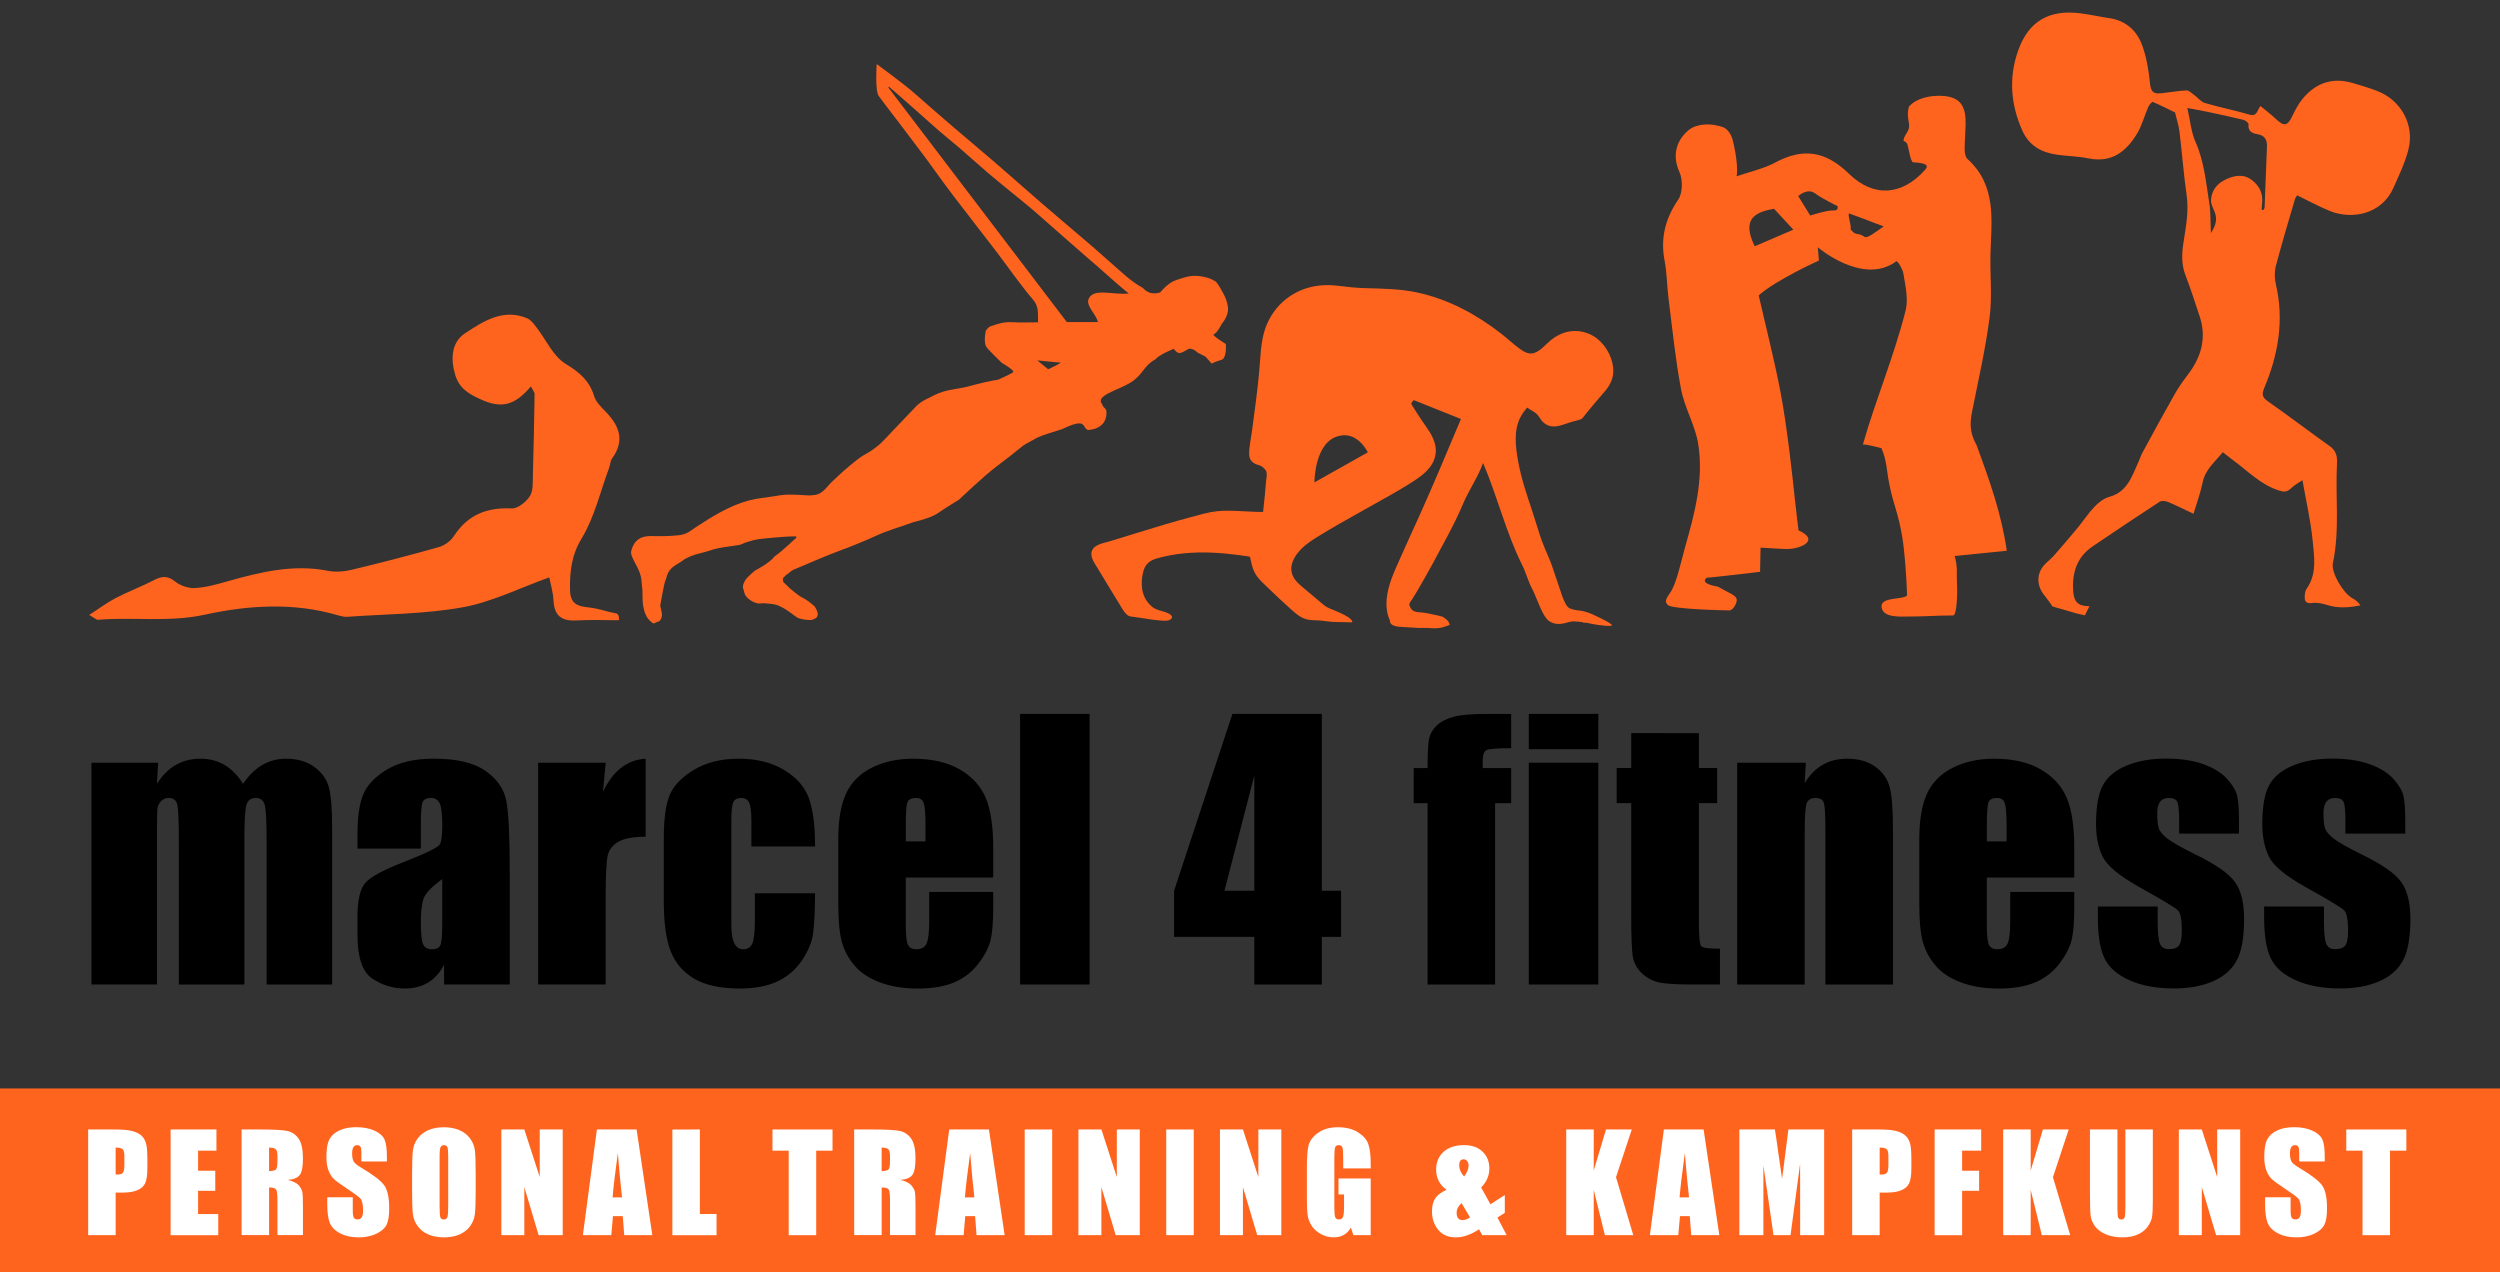<?xml version="1.0" encoding="utf-8"?>
<!-- Generator: Adobe Illustrator 16.0.0, SVG Export Plug-In . SVG Version: 6.00 Build 0)  -->
<!DOCTYPE svg PUBLIC "-//W3C//DTD SVG 1.1//EN" "http://www.w3.org/Graphics/SVG/1.1/DTD/svg11.dtd">
<svg version="1.1" id="Capa_1" xmlns="http://www.w3.org/2000/svg" xmlns:xlink="http://www.w3.org/1999/xlink" x="0px" y="0px"
	 width="198.9px" height="101.2px" viewBox="0 0 198.9 101.2" enable-background="new 0 0 198.9 101.2" xml:space="preserve">
<rect x="0" y="0" width="198.9" height="101.2" fill="#333333" stroke="none"/>
<rect x="0" y="86.599" fill="#FF641F" width="198.9" height="15.071"/>
<g>
	<g>
		<g>
			<defs>
				<rect id="SVGID_1_" x="0" y="1" width="198.9" height="101.204"/>
			</defs>
			<clipPath id="SVGID_2_">
				<use xlink:href="#SVGID_1_"  overflow="visible"/>
			</clipPath>
			<path clip-path="url(#SVGID_2_)" fill="#FF641F" d="M7.097,48.928c0.442,0.247,0.578,0.391,0.7,0.381
				c2.827-0.235,5.644,0.219,8.511-0.407c3.481-0.76,7.094-0.988,10.63,0.066c0.221,0.063,0.461,0.118,0.687,0.104
				c3.066-0.219,6.175-0.212,9.184-0.755c2.319-0.418,4.515-1.53,6.888-2.378c0.095,0.485,0.304,1.148,0.339,1.822
				c0.063,1.172,0.577,1.655,1.772,1.603c1.584-0.071,1.846-0.018,3.433-0.018c0.013-0.096,0.039-0.418-0.187-0.538
				c-1.343-0.266-1.122-0.352-2.478-0.515c-0.911-0.108-1.214-0.539-1.226-1.362c-0.021-1.438,0.102-2.729,0.926-4.093
				c1.021-1.686,1.48-3.713,2.179-5.596c0.094-0.254,0.096-0.565,0.247-0.773c1.038-1.432,0.565-2.612-0.536-3.736
				c-0.351-0.359-0.756-0.758-0.895-1.213c-0.378-1.232-1.157-1.894-2.265-2.568c-1-0.609-1.562-1.928-2.335-2.92
				c-0.209-0.269-0.44-0.588-0.733-0.711c-1.911-0.8-3.479,0.24-4.927,1.188c-1.121,0.73-1.158,2.074-0.798,3.3
				c0.323,1.094,1.077,1.557,2.218,2.045c1.756,0.754,2.729,0.125,3.813-1.108c0.146,0.301,0.291,0.461,0.288,0.619
				c-0.031,2.134-0.071,4.271-0.135,6.404c-0.018,0.575,0.045,1.257-0.234,1.694c-0.297,0.468-0.971,1.013-1.455,0.988
				c-1.976-0.096-3.495,0.509-4.597,2.198c-0.254,0.39-0.737,0.748-1.186,0.875c-2.313,0.656-4.644,1.257-6.982,1.818
				c-0.595,0.142-1.265,0.187-1.861,0.07c-2.741-0.536-5.339,0.091-7.939,0.827c-0.859,0.243-1.738,0.495-2.62,0.546
				c-0.53,0.032-1.187-0.189-1.601-0.526c-0.609-0.494-1.072-0.412-1.689-0.094c-0.985,0.51-2.032,0.899-3.018,1.41
				C8.533,47.929,7.914,48.398,7.097,48.928"/>
		</g>
	</g>
	<g>
		<g>
			<defs>
				<rect id="SVGID_3_" x="0" y="1" width="198.9" height="101.204"/>
			</defs>
			<clipPath id="SVGID_4_">
				<use xlink:href="#SVGID_3_"  overflow="visible"/>
			</clipPath>
			<path clip-path="url(#SVGID_4_)" fill="#FF641F" d="M180.068,16.716c0.037-0.07,0.104-0.141,0.104-0.212
				c0.067-1.618,0.132-3.236,0.188-4.854c0.021-0.549-0.194-0.892-0.788-0.982c-0.4-0.063-0.742-0.236-0.677-0.779
				c0.013-0.105-0.248-0.317-0.414-0.357c-0.969-0.236-1.946-0.441-2.922-0.649c-0.435-0.092-0.869-0.165-1.535-0.29
				c0.236,1.019,0.304,1.929,0.654,2.712c0.698,1.56,0.827,3.223,1.094,4.861c0.117,0.722,0.084,1.469,0.129,2.383
				c0.423-0.659,0.517-1.155,0.287-1.708c-0.123-0.298-0.297-0.621-0.278-0.923c0.041-0.747,0.455-1.294,1.137-1.623
				c0.701-0.339,1.432-0.481,2.098,0.021c0.598,0.451,0.924,1.075,0.828,1.863c-0.021,0.171-0.023,0.344-0.035,0.517
				C179.982,16.7,180.025,16.708,180.068,16.716 M163.295,48.249c-0.186-0.312-0.539-0.734-0.731-0.999
				c-0.524-0.717-0.526-1.599,0.045-2.264c0.24-0.277,0.55-0.497,0.793-0.772c0.642-0.73,1.272-1.471,1.894-2.219
				c0.455-0.553,0.848-1.162,1.34-1.676c0.32-0.335,0.738-0.667,1.174-0.786c1.477-0.405,1.816-1.688,2.35-2.838
				c0.1-0.215,0.164-0.447,0.277-0.652c0.842-1.546,1.678-3.095,2.547-4.625c0.316-0.563,0.693-1.098,1.086-1.613
				c1.063-1.403,1.508-2.921,0.932-4.646c-0.363-1.09-0.711-2.188-1.125-3.26c-0.344-0.89-0.293-1.747-0.149-2.675
				c0.185-1.204,0.422-2.415,0.245-3.665c-0.241-1.693-0.37-3.401-0.575-5.1c-0.058-0.472-0.211-0.93-0.322-1.395
				c-0.01-0.042-0.012-0.106-0.038-0.12c-0.587-0.29-1.171-0.588-1.772-0.838c-0.056-0.021-0.286,0.251-0.358,0.42
				c-0.303,0.694-0.49,1.453-0.877,2.094c-0.863,1.431-2.023,2.362-3.868,1.981c-0.825-0.171-1.685-0.174-2.521-0.296
				c-1.229-0.178-2.207-0.71-2.746-1.918c-0.939-2.1-1.091-4.26-0.318-6.404c0.836-2.32,2.48-3.234,4.923-2.926
				c0.774,0.098,1.539,0.274,2.313,0.386c1.295,0.188,2.172,0.97,2.6,2.117c0.363,0.977,0.537,2.044,0.641,3.087
				c0.06,0.612,0.255,0.833,0.812,0.779c0.695-0.068,1.388-0.198,2.082-0.233c0.195-0.009,0.412,0.211,0.603,0.35
				c0.297,0.214,0.55,0.557,0.875,0.654c1.164,0.346,2.362,0.571,3.526,0.919c0.646,0.193,0.613-0.361,0.89-0.681
				c0.438,0.366,0.884,0.7,1.284,1.081c0.583,0.553,0.873,0.497,1.222-0.229c0.233-0.485,0.485-0.981,0.822-1.396
				c1.026-1.262,2.344-1.754,3.944-1.304c0.668,0.188,1.332,0.394,1.979,0.638c1.938,0.729,3.037,2.717,2.507,4.722
				c-0.275,1.039-0.75,2.031-1.191,3.019c-0.944,2.099-3.305,2.523-5.035,1.824c-0.881-0.358-1.721-0.817-2.616-1.249
				c-0.052,0.084-0.14,0.182-0.171,0.294c-0.518,1.771-1.053,3.537-1.521,5.319c-0.117,0.456-0.111,0.99-0.004,1.451
				c0.676,2.873,0.196,5.613-0.925,8.271c-0.229,0.544-0.122,0.766,0.337,1.087c1.651,1.151,3.256,2.378,4.896,3.547
				c0.479,0.341,0.59,0.799,0.561,1.305c-0.147,2.662,0.235,5.343-0.329,7.99c-0.162,0.756,0.846,2.424,1.547,2.786
				c0.244,0.125,0.459,0.311,0.646,0.57c-0.907,0.181-1.764,0.251-2.629-0.023c-0.383-0.12-0.813-0.218-1.198-0.163
				c-0.521,0.075-0.628-0.156-0.605-0.564c0.01-0.189,0.041-0.41,0.145-0.559c0.849-1.202,0.607-2.564,0.482-3.857
				c-0.156-1.584-0.521-3.148-0.809-4.79c-0.241,0.166-0.622,0.361-0.913,0.648c-0.296,0.288-0.534,0.3-0.916,0.184
				c-1.487-0.46-2.526-1.577-3.731-2.456c-0.242-0.179-0.476-0.369-0.779-0.604c-0.627,0.775-1.393,1.372-1.604,2.409
				c-0.168,0.818-0.461,1.608-0.725,2.491c-0.767-0.36-1.4-0.683-2.06-0.954c-0.188-0.077-0.492-0.1-0.646,0.001
				c-1.781,1.164-3.554,2.348-5.314,3.541c-1.271,0.859-1.654,2.127-1.554,3.58c0.063,0.876,0.423,1.186,1.296,1.186l-0.365,0.725
				l-0.637-0.143L163.295,48.249z"/>
		</g>
	</g>
	<g>
		<g>
			<defs>
				<rect id="SVGID_5_" x="0" y="1" width="198.9" height="101.204"/>
			</defs>
			<clipPath id="SVGID_6_">
				<use xlink:href="#SVGID_5_"  overflow="visible"/>
			</clipPath>
			<path clip-path="url(#SVGID_6_)" fill="#FF641F" d="M104.575,38.378l4.25-2.389c0,0-0.785-1.654-2.244-1.318
				C104.563,35.082,104.575,38.378,104.575,38.378 M110.588,49.417c0-0.059-0.028-0.098-0.053-0.153
				c-0.07-0.167-0.122-0.34-0.16-0.517c-0.071-0.355-0.083-0.721-0.051-1.081c0.1-1.124,0.592-2.161,1.043-3.179
				c0.486-1.098,0.986-2.187,1.482-3.278c1.18-2.603,2.271-5.242,3.385-7.875c-0.955-0.382-1.91-0.764-2.866-1.146l-0.744-0.299
				c-0.168-0.066-0.163-0.07-0.265,0.079c-0.102,0.144-0.104,0.144-0.008,0.289c0.246,0.383,0.481,0.774,0.737,1.151
				c0.445,0.657,0.972,1.273,1.114,2.079c0.108,0.607-0.064,1.195-0.438,1.681c-0.371,0.483-0.873,0.837-1.383,1.165
				c-0.615,0.4-1.254,0.766-1.893,1.13c-1.306,0.743-2.625,1.461-3.927,2.21c-0.65,0.375-1.297,0.757-1.935,1.154
				c-0.528,0.33-1.032,0.715-1.415,1.213c-0.302,0.395-0.531,0.885-0.465,1.393c0.081,0.612,0.559,1.008,1.004,1.38
				c0.539,0.446,1.071,0.903,1.609,1.35c0.233,0.195,0.573,0.296,0.847,0.416c0.366,0.16,0.744,0.316,1.078,0.537
				c0.103,0.066,0.506,0.413,0.189,0.396c-0.662-0.029-1.338,0.008-1.996-0.094c-0.361-0.056-0.729-0.068-1.092-0.082
				c-0.717-0.023-1.162-0.405-1.676-0.864c-0.553-0.497-1.101-1-1.632-1.52c-0.467-0.456-1.063-0.928-1.322-1.542
				c-0.132-0.306-0.202-0.635-0.272-0.96c-0.023-0.111,0.005-0.153-0.118-0.172c-0.084-0.014-0.169-0.027-0.254-0.039
				c-0.171-0.026-0.343-0.05-0.513-0.073c-0.718-0.097-1.438-0.168-2.162-0.199c-1.479-0.063-2.968,0.055-4.396,0.46
				c-0.528,0.151-0.896,0.425-1.059,0.967c-0.148,0.492-0.188,1.062-0.094,1.567c0.098,0.527,0.376,0.99,0.792,1.327
				c0.301,0.243,0.669,0.288,1.027,0.408c0.174,0.058,0.726,0.269,0.47,0.542c-0.193,0.207-0.658,0.141-0.903,0.122
				c-0.476-0.035-0.948-0.114-1.419-0.188c-0.224-0.034-0.446-0.068-0.671-0.096c-0.217-0.026-0.38-0.03-0.547-0.192
				c-0.243-0.235-0.405-0.554-0.582-0.839c-0.192-0.311-0.384-0.622-0.572-0.934c-0.396-0.65-0.788-1.303-1.183-1.953
				c-0.229-0.376-0.605-0.878-0.417-1.346c0.202-0.508,0.927-0.602,1.378-0.737c1.446-0.438,2.888-0.896,4.337-1.326
				c0.724-0.215,1.449-0.422,2.18-0.615c0.674-0.18,1.358-0.389,2.054-0.462c0.646-0.067,1.293-0.038,1.938-0.005
				c0.367,0.02,0.733,0.04,1.103,0.052c0.18,0.005,0.354,0.011,0.532,0.012c0.129,0,0.093-0.024,0.104-0.135
				c0.006-0.069,0.016-0.14,0.021-0.21c0.072-0.688,0.148-1.373,0.197-2.063c0.021-0.274,0.134-0.687-0.039-0.925
				c-0.125-0.175-0.332-0.347-0.543-0.399c-0.447-0.11-0.748-0.368-0.758-0.846c-0.011-0.621,0.143-1.265,0.225-1.877
				c0.208-1.535,0.415-3.072,0.564-4.614c0.118-1.224,0.098-2.483,0.534-3.65c0.681-1.808,2.267-3.055,4.185-3.285
				c0.518-0.063,1.039-0.056,1.555,0.009c0.719,0.089,1.425,0.169,2.148,0.188c1.401,0.039,2.789,0.052,4.166,0.348
				c2.461,0.528,4.703,1.74,6.678,3.278c0.509,0.397,0.979,0.847,1.506,1.225c0.328,0.236,0.71,0.447,1.122,0.303
				c0.512-0.179,0.875-0.646,1.276-0.984c0.373-0.312,0.808-0.553,1.277-0.675c0.856-0.222,1.77-0.019,2.46,0.532
				c0.765,0.609,1.314,1.682,1.269,2.669c-0.024,0.577-0.306,1.088-0.674,1.52c-0.416,0.487-0.841,0.963-1.242,1.462
				c-0.125,0.155-0.252,0.311-0.377,0.465c-0.099,0.122-0.174,0.266-0.328,0.308c-0.288,0.079-0.577,0.152-0.862,0.242
				c-0.494,0.155-1.002,0.398-1.531,0.281c-0.238-0.055-0.447-0.187-0.615-0.362c-0.188-0.196-0.285-0.457-0.492-0.632
				c-0.225-0.189-0.498-0.307-0.732-0.479c-0.196,0.226-0.375,0.471-0.516,0.735c-0.575,1.085-0.407,2.377-0.2,3.537
				c0.239,1.339,0.675,2.627,1.106,3.913c0.217,0.649,0.408,1.307,0.621,1.958c0.211,0.654,0.489,1.285,0.762,1.917
				c0.262,0.608,0.392,1.152,0.627,1.771c0.166,0.438,0.531,1.898,0.951,2.119c0.401,0.213,0.826,0.164,1.246,0.282
				c0.416,0.117,0.813,0.308,1.198,0.5c0.322,0.16,0.681,0.322,0.954,0.557c0.082,0.117-0.471,0.076-0.511,0.073
				c-0.35-0.03-0.695-0.084-1.039-0.142c-0.2-0.032-0.385-0.102-0.576-0.104c-0.028,0-0.206,0.014-0.202-0.046
				c-0.146-0.009-0.295-0.026-0.439-0.042c-0.248-0.027-0.479-0.023-0.717,0.051c-0.521,0.164-1.047,0.233-1.521-0.096
				c-0.498-0.345-0.872-1.56-1.271-2.422c-0.373-0.642-0.529-1.354-0.859-2.019c-1.305-2.61-1.975-5.462-3.12-8.138
				c-0.416,1.163-1.142,2.175-1.617,3.31c-0.349,0.831-0.755,1.642-1.176,2.438c-0.802,1.513-1.609,3.026-2.48,4.498
				c-0.117,0.194-0.234,0.388-0.354,0.58c-0.091,0.144-0.288,0.348-0.222,0.529c0.142,0.388,0.349,0.496,0.752,0.524
				c0.521,0.035,1.004,0.148,1.513,0.263c0.021,0.005,0.223,0.06,0.354,0.091c0.236,0.134,0.328,0.243,0.422,0.323
				c0.063,0.063,0.084,0.145,0.125,0.224c0.06,0.11,0.006,0.118-0.104,0.159c-0.226,0.084-0.455,0.158-0.693,0.193
				c-0.285,0.041-0.574,0.027-0.861,0.002c-0.258-0.021-0.514,0-0.772-0.006c-0.439-0.011-0.882-0.063-1.32-0.078
				C111.279,49.875,110.588,49.832,110.588,49.417"/>
		</g>
	</g>
	<g>
		<g>
			<defs>
				<rect id="SVGID_7_" x="0" y="1" width="198.9" height="101.204"/>
			</defs>
			<clipPath id="SVGID_8_">
				<use xlink:href="#SVGID_7_"  overflow="visible"/>
			</clipPath>
			<path clip-path="url(#SVGID_8_)" fill="#FF641F" d="M144.02,17.146c0,0,1.396-0.442,1.847-0.401
				c0.452,0.04,0.325-0.351,0.325-0.351s-1.155-0.545-1.78-1.008c-0.627-0.463-1.347,0.216-1.347,0.216L144.02,17.146z
				 M147.113,16.98c-0.15,0.1,0.25,1.139,0.1,1.237c0.507,0.653,0.501,0.19,1.148,0.636c0.187,0.128,0.863-0.378,1.504-0.845
				C149.074,17.729,148.326,17.413,147.113,16.98 M139.605,19.594c1.031-0.443,2.02-0.867,3.076-1.321
				c-0.604-0.65-1.072-1.156-1.539-1.664C139.633,16.874,138.537,17.413,139.605,19.594 M153.123,13.551
				c0.244-0.271,0.435-0.563-0.911-0.64c-0.229-0.015-0.382-1.338-0.496-1.506c-0.109-0.161-0.162-0.101-0.275-0.224
				c0.056-0.429,0.3-0.539,0.425-0.958c0.122-0.419-0.236-0.957,0.012-1.739c0.67-0.803,2.264-1.01,3.246-0.771
				c1.52,0.37,1.261,1.932,1.216,3.205c-0.021,0.588-0.132,1.435,0.192,1.73c2.358,2.143,1.899,4.891,1.829,7.58
				c-0.041,1.67,0.146,3.363-0.067,5.007c-0.32,2.494-0.887,4.957-1.379,7.428c-0.193,0.98-0.242,1.71,0.354,2.78
				c1.013,2.785,1.946,5.346,2.392,8.372c-1.822,0.191-2.326,0.229-4.146,0.42c0.268,1.021,0.125,1.263,0.188,2.311
				c0.031,0.554-0.002,2.421-0.313,2.42c-1.359-0.002-2.25,0.093-3.658,0.085c-0.521-0.002-1.93,0.119-2.035-0.748
				c-0.105-0.867,1.809-0.559,2.031-0.942c-0.059-1.632-0.189-3.438-0.389-4.662c-0.288-1.794-0.706-2.567-1.033-4.212
				c-0.197-0.984-0.197-1.891-0.619-2.83c0,0-1.275-0.345-1.477-0.287c1.059-3.701,2.449-6.926,3.399-10.653
				c0.236-0.927-0.02-2.005-0.183-2.992c-0.043-0.257-0.438-1.026-0.571-0.929c-2.638,1.952-6.231-1.123-6.231-1.123l0.088,1.056
				c0,0-3.392,1.526-4.791,2.77c0.535,2.345,1.213,4.992,1.731,7.671c0.537,2.771,0.992,7.058,1.127,8.37
				c0.138,1.312,0.313,2.659,0.313,2.659c1.773,0.782,0.13,1.526-1.053,1.479c-0.623-0.024-1.241-0.068-1.969-0.109
				c-0.016,0.722-0.025,1.279-0.039,1.924c-1.365,0.144-4.553,0.558-4.233,0.444c0.319-0.112-1.011,0.405,0.87,0.735
				c1.191,0.683,1.703,0.73,1.443,1.35s-0.584,0.54-0.584,0.54s-4.758-0.079-4.863-0.463c-0.032-0.118-0.352-0.174,0.187-0.898
				c0.534-0.727,0.905-2.578,1.192-3.588c0.773-2.712,1.521-5.462,1.066-8.297c-0.238-1.479-1.078-2.858-1.361-4.338
				c-0.461-2.412-0.697-4.868-1.008-7.308c-0.123-0.963-0.115-1.948-0.299-2.897c-0.351-1.81,0.039-3.367,1.082-4.899
				c0.357-0.527,0.369-1.582,0.092-2.192c-0.646-1.417-0.156-2.634,0.783-3.368c0.609-0.478,1.791-0.566,2.803-0.146
				c0.441,0.271,0.615,0.835,0.615,0.835s0.533,1.948,0.348,3.024c0.928-0.323,2.203-0.625,3.023-1.069
				c2.225-1.209,4.022-0.978,5.914,0.863C149.094,15.762,151.342,15.528,153.123,13.551"/>
		</g>
	</g>
	<g>
		<g>
			<defs>
				<rect id="SVGID_9_" x="0" y="1" width="198.9" height="101.204"/>
			</defs>
			<clipPath id="SVGID_10_">
				<use xlink:href="#SVGID_9_"  overflow="visible"/>
			</clipPath>
			<path clip-path="url(#SVGID_10_)" fill="#FF641F" d="M82.528,28.67l0.864,0.712c0,0,1.172-0.544,0.968-0.541
				C84.156,28.844,82.528,28.67,82.528,28.67 M89.805,23.35c-0.37-0.274-1.842-1.578-1.972-1.697
				c-0.438-0.401-0.896-0.78-1.345-1.172c-0.822-0.719-1.643-1.438-2.465-2.159c-0.665-0.583-1.324-1.175-1.995-1.749
				c-0.53-0.451-1.078-0.879-1.615-1.32c-0.642-0.528-1.288-1.05-1.92-1.591c-0.717-0.614-1.416-1.255-2.132-1.871
				c-0.517-0.445-1.052-0.865-1.568-1.312c-0.563-0.484-1.113-0.988-1.671-1.481c-0.508-0.45-1.018-0.899-1.528-1.348
				c-0.289-0.253-0.579-0.503-0.869-0.755c-0.018,0.021-0.034,0.041-0.053,0.063c4.731,6.217,9.462,12.434,14.204,18.664h2.479
				c-0.152-0.652-1.01-1.313-0.728-1.879C87.054,22.893,88.528,23.489,89.805,23.35 M69.75,5.097c0,0,2.156,1.573,3.023,2.339
				c1.066,0.943,2.144,1.874,3.223,2.801c1.087,0.934,2.189,1.848,3.274,2.784c1.234,1.067,2.454,2.156,3.689,3.222
				c1.317,1.137,2.651,2.25,3.971,3.387c0.909,0.786,1.796,1.605,2.712,2.385c0.399,0.34,0.919,0.708,1.283,0.891
				c0.604,0.696,1.383,0.354,1.383,0.354s0.613-0.771,1.273-0.977c0.66-0.206,1.136-0.421,1.888-0.308
				c0.485,0.072,0.799,0.14,1.227,0.41c0.212,0.134,0.662,1.028,0.662,1.028s0.287,0.481,0.343,1.105
				c0.057,0.623-0.493,1.24-0.493,1.24s-0.385,0.764-0.63,0.827s0.95,0.785,0.95,0.785s0.097,1.141-0.36,1.263
				c-0.456,0.123-0.771,0.295-0.771,0.295l-0.481-0.554l-0.652-0.33c0,0-0.254-0.304-0.646-0.304
				c-0.222,0.071-0.415,0.29-0.757,0.348c-0.213,0.035-0.474-0.333-0.474-0.333s-1.078,0.402-1.5,0.861
				c-0.891,0.47-0.944,1.203-1.938,1.821c-0.995,0.616-2.892,1.04-2.245,1.744c0,0.183,0.301,0.337,0.316,0.488
				c0.108,1.092-0.713,1.503-1.456,1.545c-0.527-0.188-0.016-1.057-2.082-0.063c-1.603,0.479-1.94,0.648-2.104,0.748
				c-0.265,0.163-0.615,0.31-0.992,0.566c-0.567,0.462-1.176,0.95-2.163,1.694c-0.986,0.743-2.915,2.588-2.915,2.588
				s-1.095,0.664-1.717,1.097c-0.555,0.386-1.893,0.69-1.893,0.69s-1.022,0.36-1.535,0.525c-0.423,0.137-1.13,0.401-1.526,0.596
				c-0.417,0.206-2.2,0.94-2.731,1.119c-0.669,0.228-3.445,1.404-3.768,1.552s-0.418,0.359-0.567,0.39
				c-0.281,0.312-0.29,0.205-0.278,0.453c0.011,0.192,0.144,0.226,0.277,0.373c0.215,0.236,0.469,0.435,0.717,0.632
				c0.177,0.142,0.363,0.279,0.563,0.379c0.309,0.154,0.675,0.42,0.968,0.702c0.556,0.864,0.017,0.976-0.277,1.078
				c-0.43-0.008-0.653-0.045-1.052-0.163c-0.189-0.146-0.354-0.218-0.507-0.363c-0.407-0.289-0.648-0.458-1.098-0.646
				c-0.207-0.075-0.5-0.133-0.857-0.143c-0.22-0.051-0.366-0.009-0.687-0.001c-0.715-0.139-1.076-0.642-1.108-0.823
				c-0.073-0.404-0.263-0.462,0.048-1.006c0.172-0.302,0.811-0.808,0.811-0.808s1.137-0.571,1.538-1.115
				c0.65-0.433,1.568-1.373,1.743-1.488c-0.032-0.064-0.043-0.106-0.053-0.106c-0.959,0-2.767,0.19-3.047,0.237
				c-0.281,0.047-1.034,0.255-1.259,0.383c-0.067,0.037-0.147,0.055-0.224,0.067c-0.744,0.134-1.513,0.172-2.225,0.414
				c-0.808,0.275-1.229,0.256-2.073,0.701c-0.079,0.072-0.318,0.229-0.73,0.481c-0.411,0.252-0.635,0.542-0.76,1.059
				c-0.047,0.193-0.063,0.073-0.18,0.609c-0.115,0.535-0.178,0.928-0.293,1.554c0.108,0.443,0.142,0.756,0.142,0.756
				s-0.035,0.484-0.347,0.543c-0.309,0.06-0.219,0.322-0.683-0.16c-0.466-0.479-0.52-1.43-0.521-1.794
				c-0.003-0.982-0.007-0.353-0.083-1.344c-0.076-0.992-0.952-1.827-0.813-2.351c0.176-0.667,0.555-1.169,1.526-1.176
				c0.458-0.003,0.917,0.021,1.374-0.006c0.564-0.034,1.145-0.01,1.665-0.312c0.199-0.116,0.384-0.264,0.578-0.391
				c1.319-0.862,2.656-1.694,4.16-2.11c0.627-0.174,1.281-0.23,1.925-0.329c0.41-0.063,0.823-0.144,1.235-0.15
				c0.572-0.009,1.146,0.046,1.72,0.067c0.106,0.004,0.213-0.025,0.32-0.03c0.735-0.031,1.067-0.71,1.553-1.144
				c0.294-0.264,0.572-0.547,0.871-0.804c0.413-0.354,0.827-0.709,1.262-1.028c0.304-0.225,0.655-0.373,0.963-0.593
				c0.312-0.22,0.618-0.46,0.888-0.737c0.89-0.917,1.753-1.865,2.646-2.78c0.217-0.221,0.493-0.39,0.765-0.532
				c0.443-0.229,0.894-0.467,1.363-0.611c0.518-0.159,1.061-0.215,1.591-0.321c0.22-0.044,0.438-0.094,0.651-0.158
				c0.448-0.136,1.863-0.458,2.124-0.47c0.749-0.348,1.015-0.461,1.197-0.595c0.182-0.136-0.888-0.741-0.888-0.741
				s-1.255-1.19-1.283-1.358c-0.173-0.439,0.003-1.211,0.003-1.211s0.207-0.284,0.346-0.334c0.561-0.204,1.124-0.379,1.737-0.338
				c0.672,0.045,1.348,0.01,2.072,0.01c-0.03-0.639,0.104-1.218-0.399-1.806c-1.031-1.208-1.94-2.54-2.911-3.813
				c-1.132-1.48-2.277-2.95-3.413-4.429c-0.96-1.249-1.808-2.505-2.768-3.755c-1.052-1.408-2.358-3.108-2.643-3.48
				c-0.284-0.37-0.373-0.507-0.535-0.718C69.599,7.231,69.75,5.097,69.75,5.097"/>
		</g>
	</g>
</g>
<g>
	<path fill="#FFFFFF" d="M7.014,89.862h2.201c0.596,0,1.054,0.047,1.374,0.141c0.32,0.095,0.562,0.229,0.723,0.404
		c0.161,0.178,0.27,0.391,0.327,0.643c0.057,0.25,0.085,0.64,0.085,1.164v0.732c0,0.537-0.056,0.928-0.166,1.174
		c-0.111,0.245-0.314,0.437-0.61,0.564c-0.296,0.133-0.683,0.197-1.16,0.197H9.201v3.387H7.015L7.014,89.862L7.014,89.862z
		 M9.2,91.302v2.139c0.063,0.004,0.116,0.006,0.161,0.006c0.201,0,0.34-0.051,0.418-0.147c0.078-0.1,0.117-0.305,0.117-0.615v-0.689
		c0-0.287-0.045-0.475-0.135-0.561C9.67,91.345,9.483,91.302,9.2,91.302z"/>
	<path fill="#FFFFFF" d="M13.574,89.862h3.646v1.684h-1.46v1.595h1.366v1.599H15.76v1.85h1.604v1.684h-3.791L13.574,89.862
		L13.574,89.862z"/>
</g>
<g>
	<path fill="#FFFFFF" d="M19.221,89.862h1.547c1.031,0,1.729,0.04,2.095,0.119c0.365,0.08,0.663,0.283,0.893,0.609
		c0.23,0.326,0.346,0.85,0.346,1.564c0,0.653-0.082,1.094-0.244,1.317c-0.163,0.227-0.483,0.36-0.96,0.405
		c0.433,0.106,0.724,0.25,0.873,0.431c0.147,0.182,0.241,0.347,0.276,0.496c0.037,0.149,0.056,0.565,0.056,1.243v2.218h-2.03v-2.793
		c0-0.449-0.036-0.729-0.106-0.836s-0.257-0.16-0.558-0.16v3.789h-2.187V89.862z M21.407,91.302v1.868
		c0.246,0,0.418-0.034,0.517-0.103c0.1-0.067,0.148-0.286,0.148-0.657V91.95c0-0.268-0.047-0.44-0.143-0.525
		C21.833,91.343,21.66,91.302,21.407,91.302z"/>
	<path fill="#FFFFFF" d="M30.782,92.406h-2.03v-0.622c0-0.291-0.025-0.477-0.078-0.557c-0.052-0.08-0.138-0.119-0.259-0.119
		c-0.132,0-0.23,0.055-0.299,0.16c-0.068,0.107-0.101,0.271-0.101,0.488c0,0.279,0.038,0.492,0.113,0.635
		c0.072,0.143,0.278,0.313,0.618,0.514c0.974,0.578,1.586,1.053,1.839,1.422c0.252,0.371,0.379,0.969,0.379,1.793
		c0,0.599-0.069,1.039-0.21,1.323c-0.14,0.282-0.41,0.521-0.813,0.714c-0.401,0.191-0.869,0.288-1.402,0.288
		c-0.585,0-1.084-0.11-1.498-0.333c-0.414-0.221-0.685-0.503-0.813-0.846c-0.128-0.344-0.192-0.83-0.192-1.459v-0.551h2.03v1.021
		c0,0.313,0.029,0.52,0.086,0.605c0.057,0.091,0.158,0.136,0.304,0.136s0.253-0.058,0.324-0.172
		c0.071-0.113,0.106-0.283,0.106-0.509c0-0.493-0.067-0.817-0.202-0.971c-0.14-0.152-0.479-0.406-1.023-0.764
		c-0.543-0.359-0.904-0.622-1.08-0.784c-0.177-0.163-0.323-0.388-0.438-0.677c-0.116-0.286-0.174-0.652-0.174-1.1
		c0-0.646,0.081-1.115,0.246-1.412c0.165-0.299,0.431-0.531,0.798-0.699c0.366-0.168,0.81-0.252,1.329-0.252
		c0.567,0,1.052,0.093,1.451,0.275c0.4,0.184,0.665,0.414,0.794,0.692c0.13,0.276,0.195,0.752,0.195,1.42L30.782,92.406
		L30.782,92.406z"/>
	<path fill="#FFFFFF" d="M37.845,94.784c0,0.846-0.021,1.443-0.061,1.795c-0.04,0.353-0.165,0.672-0.374,0.963
		s-0.492,0.515-0.849,0.67c-0.356,0.156-0.771,0.233-1.246,0.233c-0.45,0-0.854-0.073-1.212-0.222
		c-0.358-0.146-0.646-0.367-0.864-0.662c-0.218-0.293-0.348-0.613-0.39-0.961c-0.042-0.346-0.063-0.951-0.063-1.816v-1.438
		c0-0.846,0.021-1.443,0.061-1.795c0.04-0.353,0.165-0.672,0.374-0.963s0.491-0.516,0.849-0.672
		c0.356-0.154,0.771-0.232,1.246-0.232c0.45,0,0.854,0.074,1.212,0.222s0.646,0.368,0.865,0.662
		c0.219,0.294,0.348,0.614,0.389,0.961c0.042,0.347,0.063,0.95,0.063,1.817L37.845,94.784L37.845,94.784z M35.659,92.022
		c0-0.393-0.021-0.643-0.064-0.752c-0.044-0.107-0.133-0.162-0.268-0.162c-0.114,0-0.202,0.044-0.262,0.133
		c-0.062,0.088-0.091,0.35-0.091,0.781v3.925c0,0.487,0.02,0.789,0.06,0.903c0.04,0.113,0.132,0.172,0.278,0.172
		c0.147,0,0.244-0.064,0.286-0.197c0.042-0.132,0.062-0.445,0.062-0.938L35.659,92.022L35.659,92.022z"/>
</g>
<g>
	<path fill="#FFFFFF" d="M44.769,89.862v8.406h-1.916l-1.138-3.821v3.821h-1.827v-8.406h1.827l1.227,3.785v-3.785H44.769z"/>
	<path fill="#FFFFFF" d="M50.648,89.862l1.25,8.406h-2.234l-0.117-1.512h-0.781l-0.132,1.512h-2.26l1.115-8.406H50.648z
		 M49.489,95.267c-0.11-0.951-0.222-2.129-0.333-3.53c-0.223,1.61-0.362,2.786-0.419,3.53H49.489z"/>
</g>
<g>
	<path fill="#FFFFFF" d="M55.681,89.862v6.725h1.328v1.683h-3.515v-8.405L55.681,89.862L55.681,89.862z"/>
</g>
<g>
	<path fill="#FFFFFF" d="M66.235,89.862v1.684h-1.298v6.724h-2.187v-6.724h-1.292v-1.684H66.235z"/>
</g>
<g>
	<path fill="#FFFFFF" d="M67.957,89.862h1.547c1.032,0,1.73,0.04,2.096,0.119c0.364,0.08,0.663,0.283,0.893,0.609
		c0.23,0.326,0.345,0.85,0.345,1.564c0,0.653-0.082,1.094-0.244,1.317c-0.162,0.227-0.482,0.36-0.96,0.405
		c0.434,0.106,0.725,0.25,0.873,0.431c0.148,0.182,0.241,0.347,0.277,0.496c0.037,0.149,0.055,0.565,0.055,1.243v2.218h-2.029
		v-2.793c0-0.449-0.036-0.729-0.106-0.836c-0.071-0.106-0.257-0.16-0.558-0.16v3.789h-2.187L67.957,89.862L67.957,89.862z
		 M70.143,91.302v1.868c0.246,0,0.418-0.034,0.517-0.103c0.099-0.067,0.148-0.286,0.148-0.657V91.95c0-0.268-0.047-0.44-0.144-0.525
		C70.569,91.343,70.395,91.302,70.143,91.302z"/>
</g>
<g>
	<path fill="#FFFFFF" d="M78.679,89.862l1.25,8.406h-2.234l-0.117-1.512h-0.782l-0.131,1.512h-2.26l1.115-8.406H78.679z
		 M77.52,95.267c-0.11-0.951-0.223-2.129-0.333-3.53c-0.224,1.61-0.362,2.786-0.419,3.53H77.52z"/>
</g>
<g>
	<path fill="#FFFFFF" d="M83.711,89.862v8.406h-2.186v-8.406H83.711z"/>
</g>
<g>
	<path fill="#FFFFFF" d="M90.681,89.862v8.406h-1.916l-1.138-3.821v3.821H85.8v-8.406h1.828l1.227,3.785v-3.785H90.681z"/>
</g>
<g>
	<path fill="#FFFFFF" d="M94.973,89.862v8.406h-2.187v-8.406H94.973z"/>
</g>
<g>
	<path fill="#FFFFFF" d="M101.941,89.862v8.406h-1.916l-1.137-3.821v3.821H97.06v-8.406h1.828l1.227,3.785v-3.785H101.941z"/>
</g>
<g>
	<path fill="#FFFFFF" d="M109.053,92.958h-2.187v-0.765c0-0.479-0.021-0.782-0.063-0.903c-0.043-0.121-0.142-0.182-0.298-0.182
		c-0.135,0-0.227,0.053-0.274,0.154c-0.047,0.104-0.071,0.371-0.071,0.801v4.035c0,0.377,0.024,0.625,0.071,0.744
		c0.05,0.119,0.146,0.18,0.291,0.18c0.16,0,0.269-0.066,0.326-0.202c0.057-0.136,0.084-0.397,0.084-0.79v-0.996h-0.44v-1.277h2.561
		v4.513h-1.373l-0.203-0.603c-0.148,0.261-0.336,0.453-0.563,0.584c-0.227,0.129-0.495,0.194-0.803,0.194
		c-0.367,0-0.711-0.091-1.031-0.269c-0.32-0.18-0.563-0.398-0.729-0.662s-0.271-0.539-0.313-0.828s-0.062-0.723-0.062-1.301V92.89
		c0-0.806,0.043-1.388,0.129-1.75c0.086-0.363,0.334-0.696,0.744-1c0.412-0.304,0.94-0.455,1.592-0.455
		c0.641,0,1.172,0.133,1.595,0.396c0.422,0.266,0.698,0.576,0.825,0.938c0.129,0.36,0.193,0.887,0.193,1.576L109.053,92.958
		L109.053,92.958z"/>
	<path fill="#FFFFFF" d="M119.723,95.075v1.418l-0.586,0.375l0.732,1.4h-1.941l-0.253-0.467c-0.649,0.428-1.267,0.644-1.848,0.644
		c-0.608,0-1.078-0.202-1.407-0.606c-0.329-0.405-0.492-0.895-0.492-1.465c0-0.457,0.098-0.813,0.291-1.074
		c0.192-0.26,0.483-0.471,0.871-0.635c-0.554-0.397-0.83-0.938-0.83-1.615c0-0.584,0.196-1.055,0.592-1.411
		c0.396-0.355,0.938-0.533,1.631-0.533c0.623,0,1.113,0.175,1.473,0.522c0.359,0.351,0.538,0.795,0.538,1.334
		c0,0.567-0.22,1.071-0.654,1.513l0.74,1.338L119.723,95.075z M116.957,96.853l-0.678-1.135c-0.26,0.235-0.389,0.489-0.389,0.764
		c0,0.197,0.041,0.347,0.121,0.445c0.08,0.098,0.199,0.146,0.358,0.146C116.541,97.074,116.736,97,116.957,96.853z M116.486,93.604
		c0.236-0.309,0.354-0.604,0.354-0.885c0-0.121-0.032-0.232-0.104-0.334c-0.068-0.102-0.166-0.15-0.291-0.15
		c-0.113,0-0.2,0.037-0.26,0.113c-0.061,0.076-0.088,0.193-0.088,0.351C116.098,93.024,116.229,93.329,116.486,93.604z"/>
</g>
<g>
	<path fill="#FFFFFF" d="M129.824,89.862l-1.254,3.797l1.373,4.609h-2.258l-0.888-3.604v3.604h-2.188v-8.406h2.188v3.266
		l0.976-3.266H129.824z"/>
</g>
<g>
	<path fill="#FFFFFF" d="M135.539,89.862l1.25,8.406h-2.233l-0.117-1.512h-0.781l-0.133,1.512h-2.26l1.114-8.406H135.539z
		 M134.38,95.267c-0.109-0.951-0.222-2.129-0.333-3.53c-0.223,1.61-0.36,2.786-0.42,3.53H134.38z"/>
</g>
<g>
	<path fill="#FFFFFF" d="M145.13,89.862v8.406h-1.91l-0.003-5.676l-0.762,5.676h-1.354l-0.804-5.547l-0.003,5.547h-1.911v-8.406
		h2.828c0.084,0.506,0.171,1.102,0.261,1.787l0.312,2.139l0.502-3.926H145.13z"/>
</g>
<g>
	<path fill="#FFFFFF" d="M147.359,89.862h2.201c0.596,0,1.055,0.047,1.375,0.141c0.317,0.095,0.561,0.229,0.721,0.404
		c0.16,0.178,0.271,0.391,0.328,0.643c0.057,0.25,0.084,0.64,0.084,1.164v0.732c0,0.537-0.055,0.928-0.166,1.174
		c-0.109,0.245-0.313,0.437-0.609,0.564c-0.296,0.133-0.684,0.197-1.16,0.197h-0.587v3.387h-2.187V89.862L147.359,89.862z
		 M149.546,91.302v2.139c0.063,0.004,0.116,0.006,0.161,0.006c0.201,0,0.34-0.051,0.418-0.147c0.078-0.098,0.117-0.305,0.117-0.615
		v-0.689c0-0.287-0.045-0.475-0.135-0.561C150.018,91.345,149.83,91.302,149.546,91.302z"/>
</g>
<g>
	<path fill="#FFFFFF" d="M153.921,89.862h3.702v1.684h-1.516v1.595h1.35v1.599h-1.35v3.53h-2.188L153.921,89.862L153.921,89.862z"/>
</g>
<g>
	<path fill="#FFFFFF" d="M164.586,89.862l-1.254,3.797l1.374,4.609h-2.259l-0.885-3.604v3.604h-2.188v-8.406h2.188v3.266
		l0.973-3.266H164.586z"/>
</g>
<g>
	<path fill="#FFFFFF" d="M171.279,89.862v5.617c0,0.639-0.021,1.084-0.063,1.343s-0.165,0.522-0.367,0.796
		c-0.205,0.271-0.475,0.478-0.809,0.615c-0.335,0.143-0.729,0.212-1.183,0.212c-0.502,0-0.944-0.083-1.33-0.249
		c-0.383-0.167-0.67-0.383-0.86-0.648c-0.189-0.267-0.303-0.549-0.338-0.844c-0.034-0.297-0.052-0.918-0.052-1.867v-4.975h2.187
		v6.305c0,0.365,0.021,0.603,0.061,0.703c0.041,0.103,0.121,0.152,0.242,0.152c0.139,0,0.228-0.057,0.268-0.17
		c0.039-0.111,0.061-0.377,0.061-0.797v-6.193H171.279z"/>
	<path fill="#FFFFFF" d="M178.229,89.862v8.406h-1.916l-1.138-3.821v3.821h-1.827v-8.406h1.827l1.226,3.785v-3.785H178.229z"/>
</g>
<g>
	<path fill="#FFFFFF" d="M184.957,92.406h-2.031v-0.622c0-0.291-0.024-0.477-0.077-0.557c-0.052-0.08-0.139-0.119-0.26-0.119
		c-0.132,0-0.23,0.055-0.299,0.16c-0.066,0.107-0.101,0.271-0.101,0.488c0,0.279,0.037,0.492,0.113,0.635
		c0.07,0.143,0.276,0.313,0.615,0.514c0.975,0.578,1.586,1.053,1.84,1.422c0.254,0.371,0.381,0.969,0.381,1.793
		c0,0.599-0.07,1.039-0.211,1.323c-0.143,0.282-0.412,0.521-0.813,0.714c-0.401,0.191-0.869,0.288-1.402,0.288
		c-0.584,0-1.084-0.11-1.498-0.333c-0.413-0.221-0.685-0.503-0.813-0.846c-0.127-0.344-0.19-0.83-0.19-1.459v-0.551h2.029v1.021
		c0,0.313,0.028,0.52,0.086,0.605c0.058,0.091,0.157,0.136,0.305,0.136c0.146,0,0.253-0.058,0.324-0.172
		c0.069-0.113,0.104-0.283,0.104-0.509c0-0.493-0.065-0.817-0.201-0.971c-0.139-0.152-0.479-0.406-1.022-0.764
		c-0.543-0.359-0.902-0.622-1.08-0.784c-0.177-0.163-0.32-0.388-0.438-0.677c-0.115-0.286-0.174-0.652-0.174-1.1
		c0-0.646,0.082-1.115,0.246-1.412c0.166-0.299,0.432-0.531,0.797-0.699c0.367-0.168,0.811-0.252,1.33-0.252
		c0.566,0,1.051,0.093,1.449,0.275c0.4,0.184,0.665,0.414,0.797,0.692c0.129,0.276,0.193,0.752,0.193,1.42V92.406L184.957,92.406z"
		/>
</g>
<g>
	<path fill="#FFFFFF" d="M191.449,89.862v1.684h-1.299v6.724h-2.188v-6.724h-1.293v-1.684H191.449z"/>
</g>
<g>
	<path d="M12.58,60.681l-0.093,1.68c0.417-0.666,0.913-1.165,1.489-1.499c0.575-0.332,1.231-0.499,1.968-0.499
		c1.437,0,2.567,0.666,3.391,1.998c0.452-0.666,0.962-1.165,1.53-1.499c0.567-0.332,1.197-0.499,1.888-0.499
		c0.913,0,1.669,0.222,2.269,0.665c0.598,0.442,0.981,0.985,1.149,1.629c0.168,0.645,0.252,1.688,0.252,3.133v12.541h-5.212V66.825
		c0-1.508-0.051-2.438-0.152-2.799c-0.103-0.359-0.339-0.539-0.711-0.539c-0.382,0-0.627,0.178-0.738,0.531
		s-0.167,1.291-0.167,2.807v11.504h-5.213V67.118c0-1.729-0.042-2.768-0.126-3.113c-0.084-0.344-0.317-0.519-0.698-0.519
		c-0.239,0-0.443,0.091-0.612,0.272c-0.168,0.182-0.262,0.402-0.278,0.664c-0.019,0.262-0.026,0.817-0.026,1.67v12.234H7.275V60.681
		H12.58L12.58,60.681z"/>
	<path d="M33.482,67.515h-5.04v-1.185c0-1.365,0.157-2.418,0.472-3.158c0.314-0.739,0.946-1.394,1.896-1.961
		c0.948-0.565,2.181-0.852,3.696-0.852c1.817,0,3.188,0.32,4.109,0.964c0.922,0.645,1.476,1.433,1.662,2.366
		c0.186,0.936,0.279,2.861,0.279,5.779v8.855h-5.226v-1.57c-0.328,0.629-0.751,1.104-1.27,1.418
		c-0.52,0.313-1.138,0.473-1.855,0.473c-0.939,0-1.802-0.264-2.587-0.791c-0.785-0.525-1.177-1.682-1.177-3.465V72.94
		c0-1.32,0.208-2.221,0.625-2.699c0.417-0.478,1.45-1.037,3.099-1.676c1.765-0.691,2.708-1.156,2.833-1.396
		c0.125-0.237,0.188-0.727,0.188-1.463c0-0.922-0.069-1.521-0.207-1.802c-0.138-0.278-0.366-0.419-0.686-0.419
		c-0.363,0-0.59,0.117-0.678,0.354c-0.089,0.234-0.133,0.845-0.133,1.828L33.482,67.515L33.482,67.515z M35.185,69.937
		c-0.86,0.629-1.359,1.156-1.497,1.582s-0.206,1.037-0.206,1.836c0,0.912,0.06,1.502,0.18,1.769c0.12,0.268,0.357,0.399,0.711,0.399
		c0.337,0,0.557-0.104,0.658-0.313s0.153-0.756,0.153-1.644L35.185,69.937L35.185,69.937z"/>
	<path d="M48.187,60.681L47.975,63c0.779-1.662,1.909-2.541,3.391-2.64v6.211c-0.984,0-1.707,0.134-2.168,0.397
		c-0.461,0.266-0.745,0.637-0.851,1.109c-0.106,0.477-0.16,1.567-0.16,3.278v6.97h-5.373V60.681H48.187L48.187,60.681z"/>
	<path d="M64.847,67.343H59.78V65.31c0-0.709-0.058-1.19-0.173-1.442c-0.115-0.253-0.328-0.38-0.638-0.38
		c-0.312,0-0.52,0.111-0.625,0.333c-0.106,0.223-0.159,0.719-0.159,1.489v8.323c0,0.632,0.08,1.104,0.238,1.416
		c0.159,0.314,0.396,0.474,0.705,0.474c0.364,0,0.61-0.164,0.738-0.491c0.128-0.328,0.193-0.949,0.193-1.861v-2.103h4.788
		c-0.01,1.41-0.061,2.468-0.153,3.172c-0.093,0.705-0.39,1.429-0.891,2.169c-0.501,0.739-1.155,1.299-1.962,1.676
		s-1.805,0.563-2.992,0.563c-1.517,0-2.718-0.26-3.604-0.776c-0.886-0.521-1.514-1.246-1.882-2.183s-0.552-2.262-0.552-3.981v-5.015
		c0-1.498,0.15-2.629,0.452-3.394c0.301-0.762,0.943-1.44,1.928-2.041c0.983-0.598,2.181-0.896,3.591-0.896
		c1.401,0,2.598,0.298,3.591,0.892c0.993,0.596,1.653,1.344,1.981,2.248C64.683,64.406,64.847,65.685,64.847,67.343z"/>
	<path d="M79.02,69.815h-6.955v3.818c0,0.797,0.058,1.313,0.173,1.541c0.115,0.23,0.337,0.348,0.665,0.348
		c0.407,0,0.68-0.152,0.818-0.459c0.137-0.307,0.205-0.896,0.205-1.775v-2.326h5.094v1.304c0,1.09-0.069,1.928-0.206,2.514
		c-0.139,0.585-0.459,1.21-0.964,1.875c-0.505,0.664-1.146,1.164-1.921,1.496c-0.776,0.332-1.749,0.498-2.92,0.498
		c-1.135,0-2.137-0.164-3.005-0.491c-0.868-0.328-1.545-0.777-2.027-1.351c-0.483-0.573-0.818-1.201-1.004-1.89
		c-0.187-0.688-0.279-1.688-0.279-2.998v-5.146c0-1.543,0.208-2.76,0.625-3.65c0.417-0.893,1.1-1.574,2.048-2.049
		s2.039-0.711,3.271-0.711c1.507,0,2.75,0.285,3.729,0.857c0.979,0.57,1.667,1.33,2.062,2.273c0.394,0.942,0.592,2.271,0.592,3.981
		L79.02,69.815L79.02,69.815z M73.634,66.944v-1.29c0-0.913-0.049-1.503-0.146-1.769c-0.098-0.268-0.297-0.399-0.599-0.399
		c-0.372,0-0.604,0.112-0.691,0.339c-0.089,0.228-0.133,0.836-0.133,1.829v1.29H73.634z"/>
	<path d="M86.689,56.797v21.531h-5.532V56.797H86.689z"/>
	<path d="M105.166,56.797v14.07h1.529v3.67h-1.529v3.791h-5.373v-3.791H93.41v-3.67l4.641-14.07H105.166z M99.793,70.868v-9.164
		l-2.374,9.164H99.793z"/>
	<path d="M120.227,56.797v2.728c-1.108,0-1.765,0.052-1.963,0.152c-0.199,0.103-0.3,0.393-0.3,0.87v0.56h2.263V63.9h-1.276v14.431
		h-5.373V63.9h-1.104v-2.793h1.104c0-1.161,0.039-1.938,0.118-2.327c0.08-0.39,0.277-0.736,0.593-1.044
		c0.313-0.307,0.756-0.538,1.323-0.698c0.566-0.158,1.449-0.238,2.646-0.238h1.97V56.797z"/>
	<path d="M127.163,56.797v2.808h-5.532v-2.808H127.163z M127.163,60.681v17.647h-5.532V60.681H127.163z"/>
	<path d="M135.166,58.327v2.777h1.449v2.793h-1.449v9.443c0,1.16,0.06,1.809,0.181,1.939c0.118,0.135,0.616,0.2,1.494,0.2v2.847
		h-2.167c-1.225,0-2.098-0.052-2.62-0.152c-0.521-0.104-0.982-0.338-1.384-0.705c-0.397-0.367-0.646-0.789-0.744-1.264
		c-0.098-0.476-0.146-1.59-0.146-3.346v-8.964h-1.156v-2.793h1.156v-2.779L135.166,58.327L135.166,58.327z"/>
	<path d="M143.673,60.681l-0.093,1.627c0.392-0.647,0.865-1.136,1.43-1.459c0.563-0.324,1.214-0.486,1.947-0.486
		c0.923,0,1.676,0.218,2.263,0.65c0.586,0.436,0.963,0.981,1.131,1.644c0.168,0.659,0.252,1.762,0.252,3.305v12.369h-5.373V66.106
		c0-1.215-0.039-1.954-0.119-2.221c-0.08-0.268-0.301-0.398-0.664-0.398c-0.383,0-0.62,0.152-0.719,0.459s-0.146,1.124-0.146,2.453
		v11.93h-5.373V60.683h5.465V60.681L143.673,60.681z"/>
	<path d="M165.027,69.815h-6.955v3.818c0,0.797,0.058,1.313,0.173,1.541c0.114,0.23,0.337,0.348,0.665,0.348
		c0.406,0,0.68-0.152,0.818-0.459c0.137-0.307,0.205-0.896,0.205-1.775v-2.326h5.094v1.304c0,1.09-0.068,1.928-0.207,2.514
		c-0.137,0.585-0.459,1.21-0.963,1.875c-0.506,0.664-1.146,1.164-1.922,1.496c-0.776,0.332-1.75,0.498-2.92,0.498
		c-1.137,0-2.139-0.164-3.007-0.491c-0.868-0.328-1.545-0.777-2.026-1.351c-0.482-0.573-0.818-1.201-1.004-1.89
		c-0.188-0.688-0.279-1.688-0.279-2.998v-5.146c0-1.543,0.209-2.76,0.625-3.65c0.417-0.893,1.1-1.574,2.049-2.049
		c0.947-0.475,2.039-0.711,3.271-0.711c1.506,0,2.75,0.285,3.729,0.857c0.979,0.57,1.666,1.33,2.063,2.273
		c0.395,0.942,0.592,2.271,0.592,3.981V69.815L165.027,69.815z M159.643,66.944v-1.29c0-0.913-0.051-1.503-0.146-1.769
		c-0.098-0.268-0.298-0.399-0.6-0.399c-0.371,0-0.604,0.112-0.69,0.339c-0.089,0.228-0.133,0.836-0.133,1.829v1.29H159.643z"/>
	<path d="M178.137,66.319h-4.763v-0.958c0-0.815-0.047-1.332-0.141-1.55c-0.092-0.217-0.325-0.325-0.697-0.325
		c-0.303,0-0.527,0.101-0.68,0.3c-0.15,0.199-0.227,0.498-0.227,0.896c0,0.541,0.037,0.938,0.113,1.189
		c0.073,0.252,0.301,0.529,0.678,0.832c0.377,0.301,1.15,0.739,2.32,1.315c1.563,0.763,2.584,1.479,3.071,2.153
		c0.487,0.675,0.73,1.652,0.73,2.938c0,1.437-0.187,2.521-0.56,3.251c-0.371,0.73-0.994,1.295-1.867,1.689
		c-0.873,0.394-1.926,0.592-3.158,0.592c-1.364,0-2.533-0.213-3.505-0.639c-0.972-0.428-1.638-1.002-2.001-1.729
		c-0.364-0.728-0.545-1.825-0.545-3.298v-0.854h4.76v1.117c0,0.948,0.062,1.563,0.181,1.85c0.12,0.283,0.356,0.426,0.713,0.426
		c0.381,0,0.646-0.096,0.797-0.285s0.228-0.592,0.228-1.204c0-0.843-0.099-1.368-0.293-1.582c-0.204-0.214-1.246-0.843-3.125-1.89
		c-1.578-0.887-2.541-1.69-2.887-2.414c-0.347-0.723-0.519-1.58-0.519-2.572c0-1.408,0.187-2.449,0.56-3.117
		c0.37-0.671,1.004-1.188,1.895-1.551c0.893-0.363,1.928-0.545,3.105-0.545c1.17,0,2.166,0.148,2.985,0.445
		c0.818,0.297,1.448,0.688,1.889,1.176c0.438,0.488,0.703,0.941,0.798,1.357c0.094,0.416,0.14,1.066,0.14,1.953v1.028h0.004V66.319z
		"/>
	<path d="M191.365,66.319h-4.762v-0.958c0-0.815-0.047-1.332-0.142-1.55c-0.093-0.217-0.323-0.325-0.696-0.325
		c-0.303,0-0.527,0.101-0.68,0.3c-0.15,0.199-0.228,0.498-0.228,0.896c0,0.541,0.037,0.938,0.113,1.189
		c0.074,0.252,0.301,0.529,0.678,0.832c0.377,0.301,1.149,0.739,2.322,1.315c1.56,0.763,2.584,1.479,3.069,2.153
		c0.488,0.675,0.732,1.652,0.732,2.938c0,1.437-0.188,2.521-0.561,3.251c-0.373,0.73-0.994,1.295-1.867,1.689
		c-0.873,0.394-1.928,0.592-3.158,0.592c-1.365,0-2.533-0.213-3.504-0.639c-0.973-0.428-1.641-1.002-2.002-1.729
		c-0.363-0.728-0.545-1.825-0.545-3.298v-0.854h4.76v1.117c0,0.948,0.061,1.563,0.181,1.85c0.12,0.283,0.356,0.426,0.712,0.426
		c0.381,0,0.646-0.096,0.797-0.285c0.151-0.189,0.228-0.592,0.228-1.204c0-0.843-0.099-1.368-0.293-1.582
		c-0.203-0.214-1.244-0.843-3.125-1.89c-1.578-0.887-2.539-1.69-2.885-2.414c-0.348-0.723-0.521-1.58-0.521-2.572
		c0-1.408,0.187-2.449,0.559-3.117c0.372-0.671,1.005-1.188,1.896-1.551c0.893-0.363,1.928-0.545,3.104-0.545
		c1.171,0,2.166,0.148,2.986,0.445s1.449,0.688,1.889,1.176c0.438,0.488,0.704,0.941,0.798,1.357s0.142,1.066,0.142,1.953
		L191.365,66.319L191.365,66.319z"/>
</g>
</svg>
